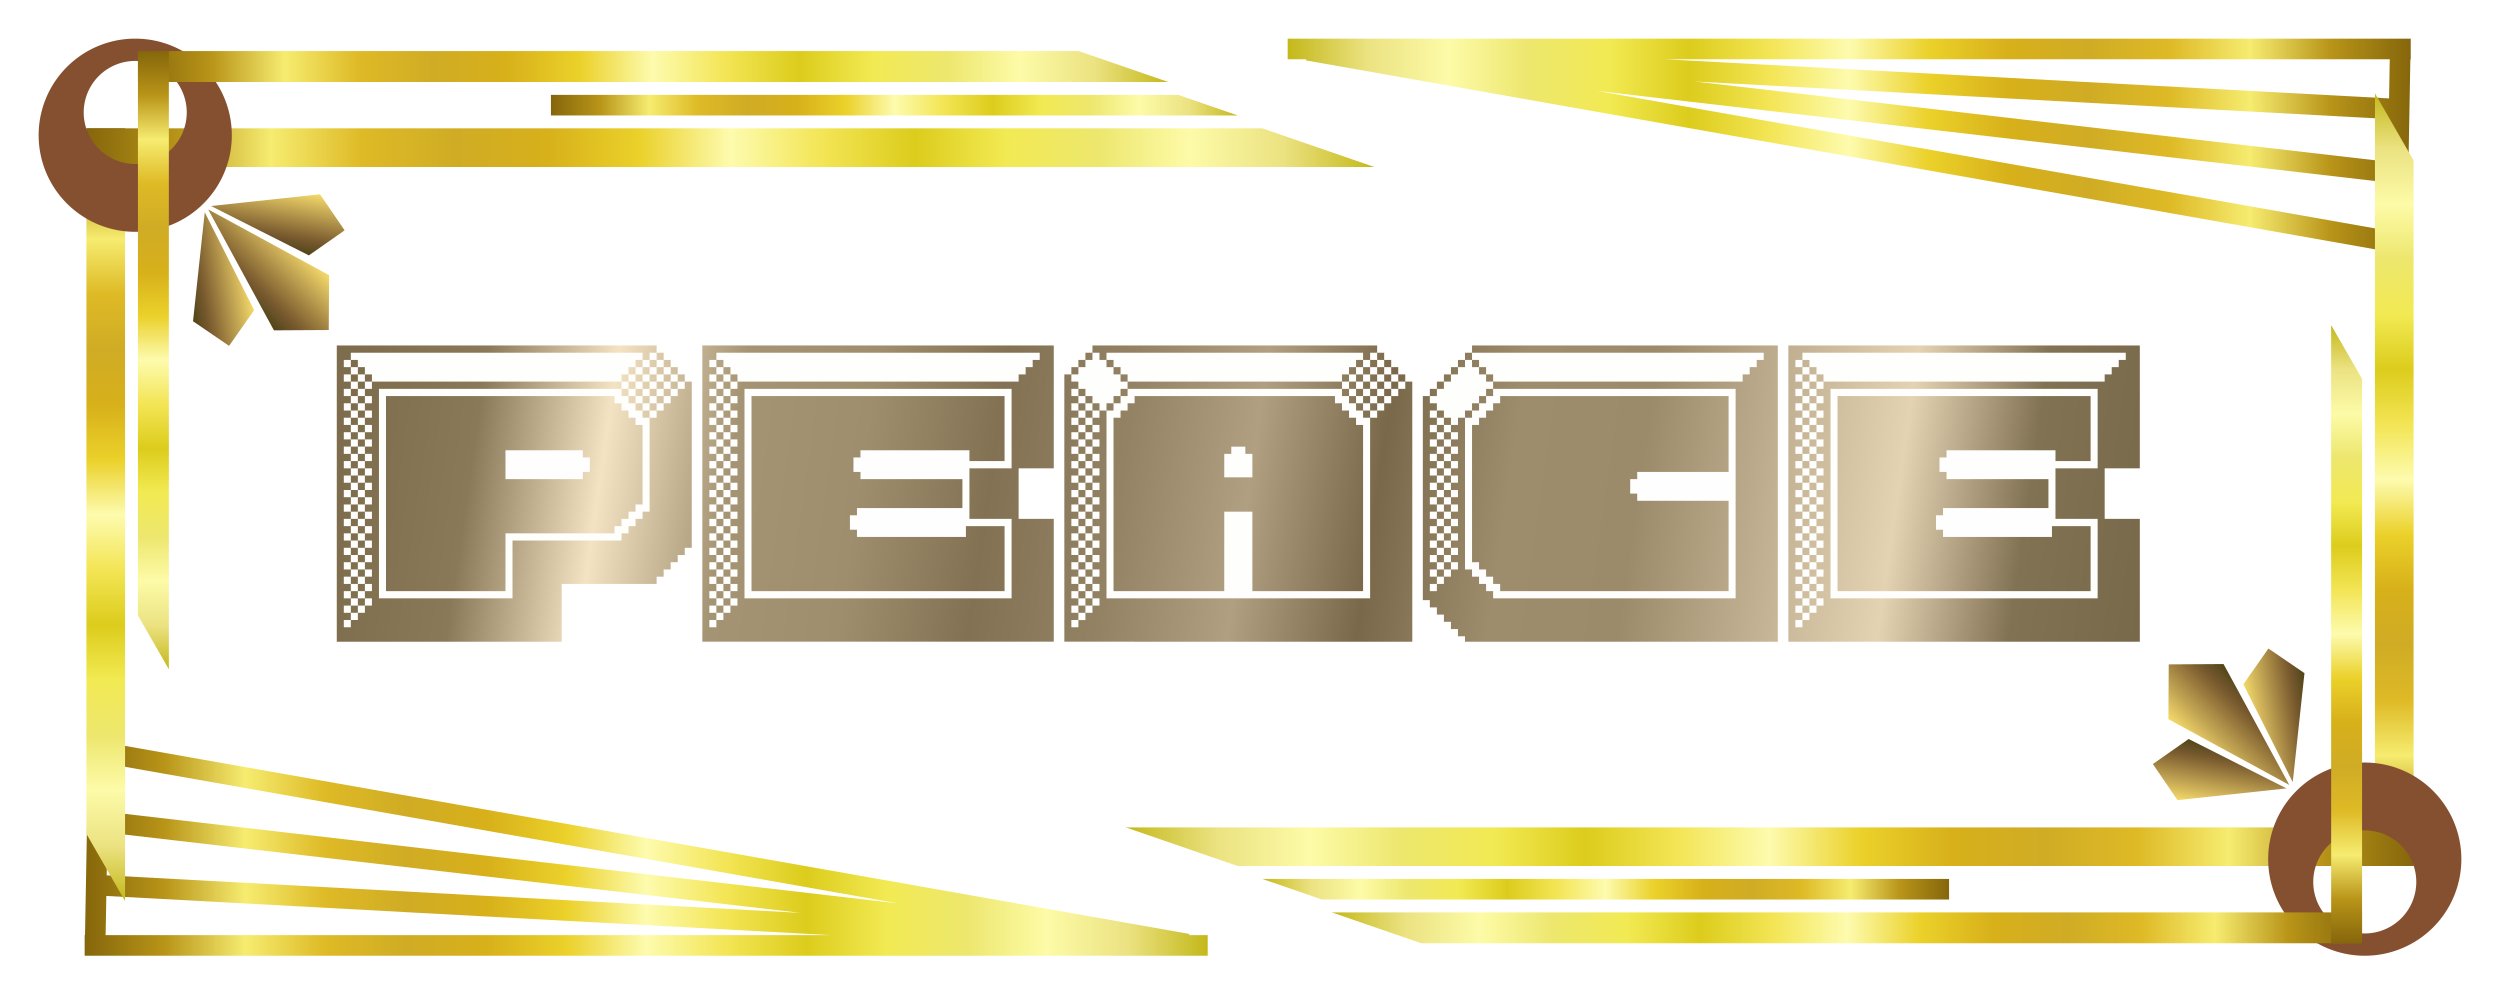<?xml version="1.0"?>
<svg xmlns="http://www.w3.org/2000/svg" xmlns:xlink="http://www.w3.org/1999/xlink" width="970.581" height="386.049" viewBox="0 0 970.581 386.049">
  <defs>
    <linearGradient xlink:href="#a" id="p" gradientUnits="userSpaceOnUse" gradientTransform="matrix(1 0 0 .75 -85.153 25.522)" x1="252.447" y1="131.918" x2="552.447" y2="131.918"/>
    <linearGradient gradientTransform="matrix(1 0 0 .75 -85.153 25.522)" gradientUnits="userSpaceOnUse" y2="131.918" x2="552.447" y1="131.918" x1="252.447" id="g" xlink:href="#a"/>
    <linearGradient gradientTransform="matrix(0 1.667 .75 0 32.58 -238.87)" gradientUnits="userSpaceOnUse" y2="189.62" x2="513.498" y1="189.62" x1="213.498" id="h" xlink:href="#a"/>
    <linearGradient id="d">
      <stop offset="0" stop-color="#7e6d4d"/>
      <stop offset=".071" stop-color="#897959"/>
      <stop offset=".143" stop-color="#f4e3c2"/>
      <stop offset=".214" stop-color="#a49474"/>
      <stop offset=".286" stop-color="#9f8e6e"/>
      <stop offset=".357" stop-color="#827253"/>
      <stop offset=".429" stop-color="#938364"/>
      <stop offset=".5" stop-color="#b09f80"/>
      <stop offset=".571" stop-color="#79694a"/>
      <stop offset=".643" stop-color="#9e8d6d"/>
      <stop offset=".714" stop-color="#9b8b6b"/>
      <stop offset=".786" stop-color="#c0af90"/>
      <stop offset=".857" stop-color="#e4d3b3"/>
      <stop offset=".929" stop-color="#827254"/>
      <stop offset="1" stop-color="#79694b"/>
    </linearGradient>
    <linearGradient y2="189.62" x2="513.498" y1="189.62" x1="213.498" gradientTransform="matrix(0 1.333 .6 0 112.143 51.975)" gradientUnits="userSpaceOnUse" id="j" xlink:href="#a"/>
    <linearGradient y2="189.62" x2="513.498" y1="189.62" x1="213.498" gradientTransform="matrix(0 .889 .4 0 165.067 307.196)" gradientUnits="userSpaceOnUse" id="k" xlink:href="#a"/>
    <linearGradient xlink:href="#b" id="l" x1="-192.149" y1="512.586" x2="-130.19" y2="512.586" gradientUnits="userSpaceOnUse" gradientTransform="translate(.068)"/>
    <linearGradient id="b">
      <stop offset="0" stop-color="#f5dc6a"/>
      <stop offset=".071" stop-color="#eacf65"/>
      <stop offset=".143" stop-color="#dec260"/>
      <stop offset=".214" stop-color="#d2b55a"/>
      <stop offset=".286" stop-color="#c6a954"/>
      <stop offset=".357" stop-color="#ba9d4f"/>
      <stop offset=".429" stop-color="#af9049"/>
      <stop offset=".5" stop-color="#a38442"/>
      <stop offset=".571" stop-color="#97783d"/>
      <stop offset=".643" stop-color="#8b6c37"/>
      <stop offset=".714" stop-color="#7f6031"/>
      <stop offset=".786" stop-color="#73562c"/>
      <stop offset=".857" stop-color="#675126"/>
      <stop offset=".929" stop-color="#5b491e"/>
      <stop offset="1" stop-color="#524417"/>
    </linearGradient>
    <linearGradient xlink:href="#b" id="m" gradientUnits="userSpaceOnUse" x1="-192.149" y1="512.586" x2="-130.19" y2="512.586" gradientTransform="rotate(-34.676 42.806 577.776) scale(.796)"/>
    <linearGradient xlink:href="#c" id="n" gradientUnits="userSpaceOnUse" gradientTransform="scale(-.796 .796) rotate(-34.676 256.073 77.533)" x1="-192.149" y1="512.586" x2="-130.19" y2="512.586"/>
    <linearGradient id="c">
      <stop offset="0" stop-color="#524417"/>
      <stop offset=".071" stop-color="#5b491e"/>
      <stop offset=".143" stop-color="#675126"/>
      <stop offset=".214" stop-color="#73562c"/>
      <stop offset=".286" stop-color="#7f6031"/>
      <stop offset=".357" stop-color="#8b6c37"/>
      <stop offset=".429" stop-color="#97783d"/>
      <stop offset=".5" stop-color="#a38442"/>
      <stop offset=".571" stop-color="#af9049"/>
      <stop offset=".643" stop-color="#ba9d4f"/>
      <stop offset=".714" stop-color="#c6a954"/>
      <stop offset=".786" stop-color="#d2b55a"/>
      <stop offset=".857" stop-color="#dec260"/>
      <stop offset=".929" stop-color="#eacf65"/>
      <stop offset="1" stop-color="#f5dc6a"/>
    </linearGradient>
    <linearGradient y2="131.918" x2="552.447" y1="131.918" x1="252.447" gradientTransform="matrix(.8 0 0 .6 17.958 263.488)" gradientUnits="userSpaceOnUse" id="o" xlink:href="#a"/>
    <linearGradient id="a">
      <stop offset="0" stop-color="#85660b"/>
      <stop offset=".071" stop-color="#b89418"/>
      <stop offset=".143" stop-color="#f6ec70"/>
      <stop offset=".214" stop-color="#deba26"/>
      <stop offset=".286" stop-color="#d0ac25"/>
      <stop offset=".357" stop-color="#d7b01a"/>
      <stop offset=".429" stop-color="#ebd12a"/>
      <stop offset=".5" stop-color="#fdfbae"/>
      <stop offset=".571" stop-color="#f3e555"/>
      <stop offset=".643" stop-color="#dccc1c"/>
      <stop offset=".714" stop-color="#f2ea53"/>
      <stop offset=".786" stop-color="#ede76e"/>
      <stop offset=".857" stop-color="#fdfba8"/>
      <stop offset=".929" stop-color="#ebe281"/>
      <stop offset="1" stop-color="#c4b81a"/>
    </linearGradient>
    <linearGradient xlink:href="#a" id="q" gradientUnits="userSpaceOnUse" gradientTransform="matrix(0 1.667 .75 0 32.58 -238.87)" x1="213.498" y1="189.62" x2="513.498" y2="189.62"/>
    <linearGradient xlink:href="#a" id="r" gradientUnits="userSpaceOnUse" gradientTransform="matrix(0 1.333 .6 0 112.143 51.975)" x1="213.498" y1="189.62" x2="513.498" y2="189.62"/>
    <linearGradient xlink:href="#a" id="s" gradientUnits="userSpaceOnUse" gradientTransform="matrix(0 .889 .4 0 165.067 307.196)" x1="213.498" y1="189.62" x2="513.498" y2="189.62"/>
    <linearGradient xlink:href="#b" id="t" gradientUnits="userSpaceOnUse" gradientTransform="translate(.068)" x1="-192.149" y1="512.586" x2="-130.19" y2="512.586"/>
    <linearGradient xlink:href="#b" id="u" gradientUnits="userSpaceOnUse" gradientTransform="rotate(-34.676 42.806 577.776) scale(.796)" x1="-192.149" y1="512.586" x2="-130.19" y2="512.586"/>
    <linearGradient xlink:href="#c" id="v" gradientUnits="userSpaceOnUse" gradientTransform="scale(-.796 .796) rotate(-34.676 256.073 77.533)" x1="-192.149" y1="512.586" x2="-130.19" y2="512.586"/>
    <linearGradient xlink:href="#a" id="w" gradientUnits="userSpaceOnUse" gradientTransform="matrix(.8 0 0 .6 17.958 263.488)" x1="252.447" y1="131.918" x2="552.447" y2="131.918"/>
    <linearGradient xlink:href="#a" id="f" x1="33.219" y1="635.597" x2="469.225" y2="635.597" gradientUnits="userSpaceOnUse" gradientTransform="translate(9.273 157.599)"/>
    <linearGradient xlink:href="#a" id="e" gradientUnits="userSpaceOnUse" gradientTransform="rotate(180 489.387 591.619)" x1="33.219" y1="635.597" x2="469.225" y2="635.597"/>
    <linearGradient gradientTransform="translate(-9.63 -477.394)" xlink:href="#d" id="x" x1="147.787" y1="619.64" x2="840.38" y2="719.64" gradientUnits="userSpaceOnUse"/>
    <filter id="i" x="0" width="1" y="0" height="1" color-interpolation-filters="sRGB">
      <feTurbulence result="result1" baseFrequency="0.004 0.187" seed="25"/>
      <feComposite in2="result1" operator="in" in="SourceGraphic"/>
      <feColorMatrix result="result5" values="1 0 0 0 0.1 0 1 0 0 0.1 0 0 1 0 0.1 0 0 0 0.5 0"/>
      <feColorMatrix values="2 0 0 0 0 0 2 0 0 0 0 0 2 0 0 0 0 0 1 0" result="result8"/>
      <feMerge result="result6">
        <feMergeNode in="result8"/>
      </feMerge>
      <feTurbulence result="result9" baseFrequency="0.002 0.182"/>
      <feComposite in2="result9" in="SourceGraphic" operator="in"/>
      <feColorMatrix values="0.4 0 0 0 0 0 0.4 0 0 0 0 0 0.4 0 0 0 0 0 0.5 0" result="result5"/>
      <feMerge result="result9">
        <feMergeNode in="result5"/>
        <feMergeNode in="result6"/>
      </feMerge>
      <feTurbulence result="result11" numOctaves="10" type="fractalNoise" baseFrequency="0.003 0.034"/>
      <feDisplacementMap in2="result11" scale="20.588" result="result10" in="result9"/>
      <feMerge result="result7">
        <feMergeNode in="SourceGraphic"/>
        <feMergeNode in="result10"/>
      </feMerge>
      <feComposite k2=".539" k3="1" operator="arithmetic" in="result10" in2="SourceGraphic"/>
    </filter>
  </defs>
  <path style="line-height:normal;text-indent:0;text-align:start;text-decoration-line:none;text-decoration-style:solid;text-decoration-color:#000;text-transform:none;block-progression:tb;white-space:normal;isolation:auto;mix-blend-mode:normal;solid-color:#000;solid-opacity:1" d="M943.55 602.888l.072-3.998 1.791-98.496h.143v-8H509.55v8h7.195l-.08.459 419.393 74.107-.434 23.783-.072 4 7.998.145zm-7.346-36.026l-306.455-54.15 306.795 35.524-.34 18.626zm.485-26.662l-269.12-31.162 269.422 14.57-.302 16.592zm.447-24.595l-281.258-15.211h281.535l-.277 15.21z" color="#000" font-weight="400" font-family="sans-serif" overflow="visible" fill="url(#e)" fill-rule="evenodd" enable-background="accumulate" transform="translate(-9.63 -477.394)"/>
  <path d="M44.498 737.948l-.073 3.998-1.79 98.497h-.143v8h436.006v-8h-7.196l.08-.46L51.99 765.877l.433-23.783.073-4-7.998-.145zm7.345 36.026l306.455 54.15-306.795-35.523.34-18.627zm-.484 26.662l269.12 31.162-269.423-14.57.303-16.592zm-.447 24.596l281.257 15.21H50.634l.278-15.21z" style="line-height:normal;text-indent:0;text-align:start;text-decoration-line:none;text-decoration-style:solid;text-decoration-color:#000;text-transform:none;block-progression:tb;white-space:normal;isolation:auto;mix-blend-mode:normal;solid-color:#000;solid-opacity:1" color="#000" font-weight="400" font-family="sans-serif" overflow="visible" fill="url(#f)" fill-rule="evenodd" enable-background="accumulate" transform="translate(-9.63 -477.394)"/>
  <g fill-rule="evenodd">
    <path d="M167.294 116.96v15h300l-26.087-15H167.293z" fill="url(#g)" transform="matrix(0 1 1 0 -83.407 -117.464)"/>
    <path d="M167.294 116.96h15v500l-15-43.48V116.96z" fill="url(#h)" transform="matrix(0 1 1 0 -83.407 -117.464)"/>
  </g>
  <path d="M252.585 298.086a37.5 37.5 0 00-37.5 37.5 37.5 37.5 0 0037.5 37.5 37.5 37.5 0 0037.5-37.5 37.5 37.5 0 00-37.5-37.5zm-8.844 17.5a20 20 0 0120 20 20 20 0 01-20 20 20 20 0 01-20-20 20 20 0 0120-20z" fill="#855030" fill-rule="evenodd" filter="url(#i)" transform="matrix(0 1 1 0 -283.086 -200.085)"/>
  <path d="M219.915 336.639h12v400l-12-34.784V336.639z" fill="url(#j)" fill-rule="evenodd" transform="matrix(0 1 1 0 -283.086 -200.085)"/>
  <path d="M236.915 496.972h8V763.64l-8-23.19V496.973z" fill="url(#k)" fill-rule="evenodd" transform="matrix(0 1 1 0 -283.086 -200.085)"/>
  <g stroke-width="1.882">
    <path d="M-130.686 475.618L-161.1 578.533l-30.416-102.915 30.416-30.04z" fill="url(#l)" transform="scale(-.498 -.498) rotate(-45 -1057.106 209.063)"/>
    <path d="M-191.265 497.673l26.706 81.174-66.542-53.616 6.309-33.451z" fill="url(#m)" transform="scale(-.498 -.498) rotate(-45 -1057.106 209.063)"/>
    <path d="M-130.937 497.673l-26.707 81.174 66.542-53.616-6.309-33.451z" fill="url(#n)" transform="scale(-.498 -.498) rotate(-45 -1057.106 209.063)"/>
  </g>
  <path d="M219.915 336.639v12h240l-20.87-12h-219.13z" fill="url(#o)" fill-rule="evenodd" transform="matrix(0 1 1 0 -283.086 -200.085)"/>
  <g>
    <g fill-rule="evenodd">
      <path d="M167.294 116.96v15h300l-26.087-15H167.293z" fill="url(#p)" transform="matrix(0 -1 -1 0 1053.988 503.513)"/>
      <path d="M167.294 116.96h15v500l-15-43.48V116.96z" fill="url(#q)" transform="matrix(0 -1 -1 0 1053.988 503.513)"/>
    </g>
    <path d="M252.585 298.086a37.5 37.5 0 00-37.5 37.5 37.5 37.5 0 0037.5 37.5 37.5 37.5 0 0037.5-37.5 37.5 37.5 0 00-37.5-37.5zm-8.844 17.5a20 20 0 0120 20 20 20 0 01-20 20 20 20 0 01-20-20 20 20 0 0120-20z" fill="#855030" fill-rule="evenodd" filter="url(#i)" transform="matrix(0 -1 -1 0 1253.666 586.134)"/>
    <path d="M219.915 336.639h12v400l-12-34.784V336.639z" fill="url(#r)" fill-rule="evenodd" transform="matrix(0 -1 -1 0 1253.666 586.134)"/>
    <path d="M236.915 496.972h8V763.64l-8-23.19V496.973z" fill="url(#s)" fill-rule="evenodd" transform="matrix(0 -1 -1 0 1253.666 586.134)"/>
    <g stroke-width="1.882">
      <path d="M-130.686 475.618L-161.1 578.533l-30.416-102.915 30.416-30.04z" fill="url(#t)" transform="scale(.498 .498) rotate(-45 852.154 -1753.567)"/>
      <path d="M-191.265 497.673l26.706 81.174-66.542-53.616 6.309-33.451z" fill="url(#u)" transform="scale(.498 .498) rotate(-45 852.154 -1753.567)"/>
      <path d="M-130.937 497.673l-26.707 81.174 66.542-53.616-6.309-33.451z" fill="url(#v)" transform="scale(.498 .498) rotate(-45 852.154 -1753.567)"/>
    </g>
    <path d="M219.915 336.639v12h240l-20.87-12h-219.13z" fill="url(#w)" fill-rule="evenodd" transform="matrix(0 -1 -1 0 1253.666 586.134)"/>
  </g>
  <g>
    <path d="M332.7 207.056v-1.402h-2.73v-5.61h2.729V197.239H375v11.22h-42.3v-1.403zm421.637 0v-1.402h-2.729v-5.61h2.729V197.239h42.3v11.22h-42.3v-1.403zm-118.714-14.024v-1.403h-2.729v-5.609h2.729V183.215h35.478v11.22h-35.478v-1.403zM196.247 180.41v-5.61h30.02V177.605h2.729v5.61h-2.73V186.02h-30.019v-5.61zm137.817 4.207v-1.402h-2.729v-5.61h2.729V174.8h42.3v11.22h-42.3v-1.403zm421.637 0v-1.402h-2.729v-5.61h2.729V174.8h42.3v11.22h-42.3v-1.403zm-277.68-9.817v-1.402h5.458v2.804h-5.458V174.8z" fill="#fefefe"/>
    <path d="M133.479 242.117v-1.402h2.729V237.91h-2.729V235.105h2.729V232.3h-2.729V229.495h2.729V226.69h-2.729V223.885h2.729V221.08h-2.729v-2.804h2.729V215.47h-2.729V212.666h2.729V209.86h-2.729V207.056h2.729V204.251h-2.729V201.446h2.729V198.641h-2.729v-2.804h2.729V193.032h-2.729V190.227h2.729V187.422h-2.729V184.617h2.729V181.812h-2.729V179.007h2.729V176.202h-2.729v-2.804h2.729V170.593h-2.729V167.788h2.729V164.983h-2.729V162.178h2.729V159.373h-2.729V156.568h2.729V153.763h-2.729v-2.804h2.729V148.154h-2.729V145.349h2.729V142.544h-2.729V139.739h2.729V136.934h113.255V139.74h2.729V136.934h2.729V139.74h2.729V142.544h2.73V145.349h2.729V148.154h2.729V150.959h-2.729v2.804h-2.729V156.568h-2.73V159.373h-2.729V162.178h-2.729v36.463h-2.729V201.446h-2.729V204.251h-2.729V207.056h-2.729V209.861h-42.3V232.3h-51.852V150.959h94.152V148.154h-96.88V150.959h-2.73v2.804h2.729V156.568h-2.729V159.373h2.729V162.178h-2.729V164.983h2.729V167.788h-2.729V170.593h2.729V173.398h-2.729v2.804h2.729V179.007h-2.729V181.812h2.729V184.617h-2.729V187.422h2.729V190.227h-2.729V193.032h2.729V195.837h-2.729v2.804h2.729V201.446h-2.729V204.251h2.729V207.056h-2.729V209.861h2.729V212.666h-2.729V215.47h2.729V218.276h-2.729v2.804h2.729V223.885h-2.729V226.69h2.729V229.495h-2.729V232.3h2.729V235.105h-2.729V237.91h-2.729V240.715h-2.729V243.52h-2.729v-1.403zm5.458-5.61v-1.402h2.729V232.3h-2.729V229.495h2.729V226.69h-2.729V223.885h2.729V221.08h-2.729v-2.804h2.729V215.47h-2.729V212.666h2.729V209.86h-2.729V207.056h2.729V204.251h-2.729V201.446h2.729V198.641h-2.729v-2.804h2.729V193.032h-2.729V190.227h2.729V187.422h-2.729V184.617h2.729V181.812h-2.729V179.007h2.729V176.202h-2.729v-2.804h2.729V170.593h-2.729V167.788h2.729V164.983h-2.729V162.178h2.729V159.373h-2.729V156.568h2.729V153.763h-2.729v-2.804h2.729V148.154h2.729V145.349h-2.729V142.544h-2.729V139.739h-2.729V142.544h2.729V145.349h-2.729V148.154h2.729V150.959h-2.729v2.804h2.729V156.568h-2.729V159.373h2.729V162.178h-2.729V164.983h2.729V167.788h-2.729V170.593h2.729V173.398h-2.729v2.804h2.729V179.007h-2.729V181.812h2.729V184.617h-2.729V187.422h2.729V190.227h-2.729V193.032h2.729V195.837h-2.729v2.804h2.729V201.446h-2.729V204.251h2.729V207.056h-2.729V209.861h2.729V212.666h-2.729V215.47h2.729V218.276h-2.729v2.804h2.729V223.885h-2.729V226.69h2.729V229.495h-2.729V232.3h2.729V235.105h-2.729V237.91h2.729v-1.403zm0-89.756v-1.402h2.729V148.154h-2.729v-1.403zm57.31 71.525v-11.22h42.3V204.251h2.729V201.446h2.729V198.641h2.729v-2.804h2.729v-30.854h-2.729V162.178h-2.729V159.373h-2.729V156.568h-2.729V153.763h-88.694v75.732h46.394v-11.22zm55.945-57.5v-1.403h2.729V156.568h2.729V153.763h2.73v-2.804h2.729V148.154h-2.729V145.349h-2.73V142.544h-2.729V139.739h-2.729V142.544h-2.729V139.739h-2.729V142.544h-2.729V145.349h-2.729V148.154h2.729V150.959h-2.729v2.804h2.729V156.568h2.729V159.373h2.729V162.178h2.729v-1.402zm-2.729-2.805v-1.403h-2.729V153.763h-2.729v-2.804h2.729V148.154h-2.729V145.349h2.729V142.544h2.729V145.349h2.729V142.544h2.729V145.349h2.729V148.154h2.73V150.959h-2.73v2.804h-2.729V156.568h-2.729V159.373h-2.729v-1.402zm2.73-2.805v-1.403h2.728v-2.804h2.729V148.154h-2.729V145.349h-2.729V148.154h-2.729V145.349h-2.729V148.154h2.729V150.959h-2.729v2.804h2.729V156.568h2.729v-1.402zm-2.73-2.805v-1.402h2.729V148.154h2.729V150.959h-2.729v2.804h-2.729v-1.402zm25.926 89.756v-1.402h2.729V237.91h-2.729V235.105h2.729V232.3h-2.729V229.495h2.729V226.69h-2.729V223.885h2.729V221.08h-2.729v-2.804h2.729V215.47h-2.729V212.666h2.729V209.86h-2.729V207.056h2.729V204.251h-2.729V201.446h2.729V198.641h-2.729v-2.804h2.729V193.032h-2.729V190.227h2.729V187.422h-2.729V184.617h2.729V181.812h-2.729V179.007h2.729V176.202h-2.729v-2.804h2.729V170.593h-2.729V167.788h2.729V164.983h-2.729V162.178h2.729V159.373h-2.729V156.568h2.729V153.763h-2.729v-2.804h2.729V148.154h-2.729V145.349h2.729V142.544h-2.729V139.739h2.729V136.934h125.536V139.74h-2.729V142.544h-2.729V145.349h-2.729V148.154H286.305V150.959h-2.729v2.804h2.729V156.568h-2.729V159.373h2.729V162.178h-2.729V164.983h2.729V167.788h-2.729V170.593h2.729V173.398h-2.729v2.804h2.729V179.007h-2.729V181.812h2.729V184.617h-2.729V187.422h2.729V190.227h-2.729V193.032h2.729V195.837h-2.729v2.804h2.729V201.446h-2.729V204.251h2.729V207.056h-2.729V209.861h2.729V212.666h-2.729V215.47h2.729V218.276h-2.729v2.804h2.729V223.885h-2.729V226.69h2.729V229.495h-2.729V232.3h2.729V235.105h-2.729V237.91h-2.729V240.715h-2.729V243.52h-2.729v-1.403zm5.458-5.61v-1.402h2.729V232.3h-2.729V229.495h2.729V226.69h-2.729V223.885h2.729V221.08h-2.729v-2.804h2.729V215.47h-2.729V212.666h2.729V209.86h-2.729V207.056h2.729V204.251h-2.729V201.446h2.729V198.641h-2.729v-2.804h2.729V193.032h-2.729V190.227h2.729V187.422h-2.729V184.617h2.729V181.812h-2.729V179.007h2.729V176.202h-2.729v-2.804h2.729V170.593h-2.729V167.788h2.729V164.983h-2.729V162.178h2.729V159.373h-2.729V156.568h2.729V153.763h-2.729v-2.804h2.729V148.154h2.729V145.349h-2.729V142.544h-2.729V139.739h-2.729V142.544h2.729V145.349h-2.729V148.154h2.729V150.959h-2.729v2.804h2.729V156.568h-2.729V159.373h2.729V162.178h-2.729V164.983h2.729V167.788h-2.729V170.593h2.729V173.398h-2.729v2.804h2.729V179.007h-2.729V181.812h2.729V184.617h-2.729V187.422h2.729V190.227h-2.729V193.032h2.729V195.837h-2.729v2.804h2.729V201.446h-2.729V204.251h2.729V207.056h-2.729V209.861h2.729V212.666h-2.729V215.47h2.729V218.276h-2.729v2.804h2.729V223.885h-2.729V226.69h2.729V229.495h-2.729V232.3h2.729V235.105h-2.729V237.91h2.729v-1.403zm0-89.756v-1.402h2.729V148.154h-2.729v-1.403zm135.088 95.366v-1.402h2.729V237.91h-2.729V235.105h2.729V232.3h-2.729V229.495h2.729V226.69h-2.729V223.885h2.729V221.08h-2.729v-2.804h2.729V215.47h-2.729V212.666h2.729V209.86h-2.729V207.056h2.729V204.251h-2.729V201.446h2.729V198.641h-2.729v-2.804h2.729V193.032h-2.729V190.227h2.729V187.422h-2.729V184.617h2.729V181.812h-2.729V179.007h2.729V176.202h-2.729v-2.804h2.729V170.593h-2.729V167.788h2.729V164.983h-2.729V162.178h2.729V159.373h-2.729V156.568h2.729V153.763h-2.729v-2.804h2.729V148.154h-2.729V145.349h2.729V142.544h2.729V139.739h2.729V136.934h2.729V139.74h2.729V136.934h99.61V139.74h2.73V136.934h2.729V139.74h2.729V142.544h2.729V145.349h2.729V148.154h2.729V150.959h-2.729v2.804h-2.729V156.568h-2.729V159.373h-2.729V162.178h-2.729V232.3H429.58V159.373h-2.729V162.178h-2.729V164.983h2.729V167.788h-2.729V170.593h2.729V173.398h-2.729v2.804h2.729V179.007h-2.729V181.812h2.729V184.617h-2.729V187.422h2.729V190.227h-2.729V193.032h2.729V195.837h-2.729v2.804h2.729V201.446h-2.729V204.251h2.729V207.056h-2.729V209.861h2.729V212.666h-2.729V215.47h2.729V218.276h-2.729v2.804h2.729V223.885h-2.729V226.69h2.729V229.495h-2.729V232.3h2.729V235.105h-2.729V237.91h-2.729V240.715h-2.729V243.52h-2.729v-1.403zm5.458-5.61v-1.402h2.729V232.3h-2.729V229.495h2.729V226.69h-2.729V223.885h2.729V221.08h-2.729v-2.804h2.729V215.47h-2.729V212.666h2.729V209.86h-2.729V207.056h2.729V204.251h-2.729V201.446h2.729V198.641h-2.729v-2.804h2.729V193.032h-2.729V190.227h2.729V187.422h-2.729V184.617h2.729V181.812h-2.729V179.007h2.729V176.202h-2.729v-2.804h2.729V170.593h-2.729V167.788h2.729V164.983h-2.729V162.178h2.729V159.373h2.729V156.568h-2.729V153.763h-2.729v-2.804h-2.729v2.804h2.729V156.568h-2.729V159.373h2.729V162.178h-2.729V164.983h2.729V167.788h-2.729V170.593h2.729V173.398h-2.729v2.804h2.729V179.007h-2.729V181.812h2.729V184.617h-2.729V187.422h2.729V190.227h-2.729V193.032h2.729V195.837h-2.729v2.804h2.729V201.446h-2.729V204.251h2.729V207.056h-2.729V209.861h2.729V212.666h-2.729V215.47h2.729V218.276h-2.729v2.804h2.729V223.885h-2.729V226.69h2.729V229.495h-2.729V232.3h2.729V235.105h-2.729V237.91h2.729v-1.403zm0-78.536v-1.403h2.729V159.373h-2.729v-1.402zm53.899 56.097v-15.427h10.916v30.854h42.982v-64.512h-2.729V162.178h-2.729V159.373h-2.729V156.568h-2.729V153.763h-77.777V156.568h-2.73V159.373h-2.729V162.178h-2.729V229.495h42.982v-15.427zm0-33.308v-4.558h10.916v9.116h-10.916v-4.558zm56.628-19.984v-1.403h2.729V156.568h2.729V153.763h2.729v-2.804h2.729V148.154h-2.729V145.349h-2.729V142.544h-2.729V139.739h-2.729V142.544h-2.73V139.739h-2.729V142.544h-2.729V145.349h-2.729V148.154h-83.236V145.349h-2.729V142.544h-2.729V139.739h-2.729V142.544h2.729V145.349h2.729V148.154h2.729V150.959h-2.729v2.804h-2.729V156.568h-2.729V159.373h2.729V156.568h2.729V153.763h2.729v-2.804h83.236v2.804h2.729V156.568h2.729V159.373h2.729V162.178h2.73v-1.402zm-2.73-2.805v-1.403h-2.729V153.763h-2.729v-2.804h-2.729V148.154h2.729V145.349h2.729V142.544h2.729V145.349h2.73V142.544h2.729V145.349h2.729V148.154h2.729V150.959h-2.729v2.804h-2.729V156.568h-2.73V159.373h-2.729v-1.402zm2.73-2.805v-1.403h2.729v-2.804h2.729V148.154h-2.729V145.349h-2.729V148.154h-2.73V145.349h-2.729V148.154h-2.729V150.959h2.729v2.804h2.729V156.568h2.73v-1.402zm-2.73-2.805v-1.402h-2.729V148.154h2.729V150.959h2.73V148.154h2.729V150.959h-2.73v2.804h-2.729v-1.402zm167.837 89.756v-1.402h2.729V237.91h-2.729V235.105h2.729V232.3h-2.729V229.495h2.729V226.69h-2.729V223.885h2.729V221.08h-2.729v-2.804h2.729V215.47h-2.729V212.666h2.729V209.86h-2.729V207.056h2.729V204.251h-2.729V201.446h2.729V198.641h-2.729v-2.804h2.729V193.032h-2.729V190.227h2.729V187.422h-2.729V184.617h2.729V181.812h-2.729V179.007h2.729V176.202h-2.729v-2.804h2.729V170.593h-2.729V167.788h2.729V164.983h-2.729V162.178h2.729V159.373h-2.729V156.568h2.729V153.763h-2.729v-2.804h2.729V148.154h-2.729V145.349h2.729V142.544h-2.729V139.739h2.729V136.934h125.536V139.74h-2.729V142.544h-2.729V145.349h-2.729V148.154H707.943V150.959h-2.729v2.804h2.729V156.568h-2.729V159.373h2.729V162.178h-2.729V164.983h2.729V167.788h-2.729V170.593h2.729V173.398h-2.729v2.804h2.729V179.007h-2.729V181.812h2.729V184.617h-2.729V187.422h2.729V190.227h-2.729V193.032h2.729V195.837h-2.729v2.804h2.729V201.446h-2.729V204.251h2.729V207.056h-2.729V209.861h2.729V212.666h-2.729V215.47h2.729V218.276h-2.729v2.804h2.729V223.885h-2.729V226.69h2.729V229.495h-2.729V232.3h2.729V235.105h-2.729V237.91h-2.729V240.715h-2.729V243.52h-2.729v-1.403zm5.458-5.61v-1.402h2.729V232.3h-2.729V229.495h2.729V226.69h-2.729V223.885h2.729V221.08h-2.729v-2.804h2.729V215.47h-2.729V212.666h2.729V209.86h-2.729V207.056h2.729V204.251h-2.729V201.446h2.729V198.641h-2.729v-2.804h2.729V193.032h-2.729V190.227h2.729V187.422h-2.729V184.617h2.729V181.812h-2.729V179.007h2.729V176.202h-2.729v-2.804h2.729V170.593h-2.729V167.788h2.729V164.983h-2.729V162.178h2.729V159.373h-2.729V156.568h2.729V153.763h-2.729v-2.804h2.729V148.154h2.729V145.349h-2.729V142.544h-2.729V139.739h-2.729V142.544h2.729V145.349h-2.729V148.154h2.729V150.959h-2.729v2.804h2.729V156.568h-2.729V159.373h2.729V162.178h-2.729V164.983h2.729V167.788h-2.729V170.593h2.729V173.398h-2.729v2.804h2.729V179.007h-2.729V181.812h2.729V184.617h-2.729V187.422h2.729V190.227h-2.729V193.032h2.729V195.837h-2.729v2.804h2.729V201.446h-2.729V204.251h2.729V207.056h-2.729V209.861h2.729V212.666h-2.729V215.47h2.729V218.276h-2.729v2.804h2.729V223.885h-2.729V226.69h2.729V229.495h-2.729V232.3h2.729V235.105h-2.729V237.91h2.729v-1.403zm0-89.756v-1.402h2.729V148.154h-2.729v-1.403zm-413.45 44.878v-40.67h103.703v30.853h-16.374V179.007h13.645v-25.244h-98.245v75.732h98.245v-25.244H375v-7.012h-1.364v-11.22h2.729v15.427h16.374V232.3H289.035v-40.67zm290.643 39.269v-1.403h-2.729V226.69h-2.729V223.885h-2.729V221.08h-2.729v-58.902h-2.729V164.983h-2.729V167.788h2.729V170.593h-2.729V173.398h2.729v2.804h-2.729V179.007h2.729V181.812h-2.729V184.617h2.729V187.422h-2.729V190.227h2.729V193.032h-2.729V195.837h2.729v2.804h-2.729V201.446h2.729V204.251h-2.729V207.056h2.729V209.861h-2.729V212.666h2.729V215.47h-2.729V218.276h2.729v2.804h-2.729V223.885h-2.73V226.69h-2.729V229.495h-2.729V226.69h2.729V223.885h-2.729V221.08h2.729v-2.804h-2.729V215.47h2.729V212.666h-2.729V209.86h2.729V207.056h-2.729V204.251h2.729V201.446h-2.729V198.641h2.729v-2.804h-2.729V193.032h2.729V190.227h-2.729V187.422h2.729V184.617h-2.729V181.812h2.729V179.007h-2.729V176.202h2.729v-2.804h-2.729V170.593h2.729V167.788h-2.729V164.983h2.729V162.178h-2.729V159.373h2.729V156.568h-2.729V153.763h2.729v-2.804h2.729V148.154h2.73V145.349h2.729V142.544h2.729V139.739h2.729V136.934h113.255V139.74h-2.729V142.544h-2.729V145.349h-2.729V148.154h-96.881V150.959h94.152V232.3h-94.152v-1.402zm91.423-39.269v-37.866h-88.694V156.568h-2.729V159.373h-2.729V162.178h-2.729V164.983h-2.729v53.293h2.729v2.804h2.729V223.885h2.729V226.69h2.729V229.495H671.1V191.63zm-110.527 30.854v-1.403h2.73v-2.804h-2.73V215.47h2.73V212.666h-2.73V209.86h2.73V207.056h-2.73V204.251h2.73V201.446h-2.73V198.641h2.73v-2.804h-2.73V193.032h2.73V190.227h-2.73V187.422h2.73V184.617h-2.73V181.812h2.73V179.007h-2.73V176.202h2.73v-2.804h-2.73V170.593h2.73V167.788h-2.73V164.983h2.73V162.178h-2.73V159.373h-2.729V162.178h2.729V164.983h-2.729V167.788h2.729V170.593h-2.729V173.398h2.729v2.804h-2.729V179.007h2.729V181.812h-2.729V184.617h2.729V187.422h-2.729V190.227h2.729V193.032h-2.729V195.837h2.729v2.804h-2.729V201.446h2.729V204.251h-2.729V207.056h2.729V209.861h-2.729V212.666h2.729V215.47h-2.729V218.276h2.729v2.804h-2.729V223.885h2.729v-1.402zm10.917-61.707v-1.403h2.729V156.568h2.729V153.763h2.729v-2.804h-2.729v2.804h-2.729V156.568h-2.729V159.373h-2.729V162.178h2.729v-1.402zm8.187-14.025v-1.402h-2.729V142.544h-2.729V139.739h-2.729V142.544h2.729V145.349h2.729V148.154h2.729v-1.403zm130.994 44.878v-40.67h103.704v30.853H798V179.007h13.646v-25.244H713.4v75.732h98.246v-25.244h-15.01v-7.012H795.272v-11.22h2.729v15.427h16.375V232.3H710.672v-40.67z" fill="#fefefd"/>
    <path d="M130.75 191.63v-57.5H254.92v2.804h2.729V139.74h2.73V142.544h2.729V145.349h2.729V148.154h2.729v64.512h-2.729V215.47h-2.729V218.276h-2.729v2.804h-2.73V223.885h-2.729V226.69H218.08v22.44H130.75v-57.5zm5.458 50.487v-1.402h2.729V237.91h2.729V235.105h2.729V232.3h-2.729V229.495h2.729V226.69h-2.729V223.885h2.729V221.08h-2.729v-2.804h2.729V215.47h-2.729V212.666h2.729V209.86h-2.729V207.056h2.729V204.251h-2.729V201.446h2.729V198.641h-2.729v-2.804h2.729V193.032h-2.729V190.227h2.729V187.422h-2.729V184.617h2.729V181.812h-2.729V179.007h2.729V176.202h-2.729v-2.804h2.729V170.593h-2.729V167.788h2.729V164.983h-2.729V162.178h2.729V159.373h-2.729V156.568h2.729V153.763h-2.729v-2.804h2.729V148.154h96.881V150.959h-94.152V232.3h51.852v-22.439h42.3V207.056h2.729V204.251h2.729V201.446h2.729V198.641h2.729v-36.463h2.729V159.373h2.729V156.568h2.73V153.763h2.729v-2.804h2.729V148.154h-2.729V145.349h-2.729V142.544h-2.73V139.739h-2.729V136.934h-2.729V139.74h-2.729V136.934H136.208V139.74h-2.729V142.544h2.729V145.349h-2.729V148.154h2.729V150.959h-2.729v2.804h2.729V156.568h-2.729V159.373h2.729V162.178h-2.729V164.983h2.729V167.788h-2.729V170.593h2.729V173.398h-2.729v2.804h2.729V179.007h-2.729V181.812h2.729V184.617h-2.729V187.422h2.729V190.227h-2.729V193.032h2.729V195.837h-2.729v2.804h2.729V201.446h-2.729V204.251h2.729V207.056h-2.729V209.861h2.729V212.666h-2.729V215.47h2.729V218.276h-2.729v2.804h2.729V223.885h-2.729V226.69h2.729V229.495h-2.729V232.3h2.729V235.105h-2.729V237.91h2.729V240.715h-2.729V243.52h2.729v-1.403zm0-5.61v-1.402h2.729V232.3h-2.729V229.495h2.729V226.69h-2.729V223.885h2.729V221.08h-2.729v-2.804h2.729V215.47h-2.729V212.666h2.729V209.86h-2.729V207.056h2.729V204.251h-2.729V201.446h2.729V198.641h-2.729v-2.804h2.729V193.032h-2.729V190.227h2.729V187.422h-2.729V184.617h2.729V181.812h-2.729V179.007h2.729V176.202h-2.729v-2.804h2.729V170.593h-2.729V167.788h2.729V164.983h-2.729V162.178h2.729V159.373h-2.729V156.568h2.729V153.763h-2.729v-2.804h2.729V148.154h-2.729V145.349h2.729V142.544h-2.729V139.739h2.729V142.544h2.729V145.349h2.729V148.154h-2.729V150.959h-2.729v2.804h2.729V156.568h-2.729V159.373h2.729V162.178h-2.729V164.983h2.729V167.788h-2.729V170.593h2.729V173.398h-2.729v2.804h2.729V179.007h-2.729V181.812h2.729V184.617h-2.729V187.422h2.729V190.227h-2.729V193.032h2.729V195.837h-2.729v2.804h2.729V201.446h-2.729V204.251h2.729V207.056h-2.729V209.861h2.729V212.666h-2.729V215.47h2.729V218.276h-2.729v2.804h2.729V223.885h-2.729V226.69h2.729V229.495h-2.729V232.3h2.729V235.105h-2.729V237.91h-2.729v-1.403zm5.458-89.756v-1.402h-2.729V148.154h2.729v-1.403zm8.187 44.878v-37.866h88.694V156.568h2.729V159.373h2.729V162.178h2.729V164.983h2.729v30.854h-2.729v2.804h-2.729V201.446h-2.729V204.251h-2.729V207.056h-42.3v22.44h-46.394v-37.867zm76.413-7.012v-1.402h2.73v-5.61h-2.73V174.8h-30.019v11.22h30.02v-1.403zm23.197-23.841v-1.403h-2.729V156.568h-2.729V153.763h-2.729v-2.804h2.729V148.154h-2.729V145.349h2.729V142.544h2.729V139.739h2.729V142.544h2.729V139.739h2.729V142.544h2.729V145.349h2.73V148.154h2.729V150.959h-2.729v2.804h-2.73V156.568h-2.729V159.373h-2.729V162.178h-2.729v-1.402zm2.73-2.805v-1.403h2.728V153.763h2.729v-2.804h2.73V148.154h-2.73V145.349h-2.729V142.544h-2.729V145.349h-2.729V142.544h-2.729V145.349h-2.729V148.154h2.729V150.959h-2.729v2.804h2.729V156.568h2.729V159.373h2.729v-1.402zm-2.73-2.805v-1.403h-2.729v-2.804h2.729V148.154h-2.729V145.349h2.729V148.154h2.729V145.349h2.729V148.154h2.729V150.959h-2.729v2.804h-2.729V156.568h-2.729v-1.402zm2.73-2.805v-1.402h2.728V148.154h-2.729V150.959h-2.729v2.804h2.729v-1.402zm20.467 39.268v-57.5h136.452v47.683h-13.645v19.634h13.645v47.683H272.66v-57.5zm5.458 50.488v-1.402h2.729V237.91h2.729V235.105h2.729V232.3h-2.729V229.495h2.729V226.69h-2.729V223.885h2.729V221.08h-2.729v-2.804h2.729V215.47h-2.729V212.666h2.729V209.86h-2.729V207.056h2.729V204.251h-2.729V201.446h2.729V198.641h-2.729v-2.804h2.729V193.032h-2.729V190.227h2.729V187.422h-2.729V184.617h2.729V181.812h-2.729V179.007h2.729V176.202h-2.729v-2.804h2.729V170.593h-2.729V167.788h2.729V164.983h-2.729V162.178h2.729V159.373h-2.729V156.568h2.729V153.763h-2.729v-2.804h2.729V148.154h109.162V145.349h2.729V142.544h2.729V139.739h2.729V136.934H278.118V139.74h-2.729V142.544h2.729V145.349h-2.729V148.154h2.729V150.959h-2.729v2.804h2.729V156.568h-2.729V159.373h2.729V162.178h-2.729V164.983h2.729V167.788h-2.729V170.593h2.729V173.398h-2.729v2.804h2.729V179.007h-2.729V181.812h2.729V184.617h-2.729V187.422h2.729V190.227h-2.729V193.032h2.729V195.837h-2.729v2.804h2.729V201.446h-2.729V204.251h2.729V207.056h-2.729V209.861h2.729V212.666h-2.729V215.47h2.729V218.276h-2.729v2.804h2.729V223.885h-2.729V226.69h2.729V229.495h-2.729V232.3h2.729V235.105h-2.729V237.91h2.729V240.715h-2.729V243.52h2.729v-1.403zm0-5.61v-1.402h2.729V232.3h-2.729V229.495h2.729V226.69h-2.729V223.885h2.729V221.08h-2.729v-2.804h2.729V215.47h-2.729V212.666h2.729V209.86h-2.729V207.056h2.729V204.251h-2.729V201.446h2.729V198.641h-2.729v-2.804h2.729V193.032h-2.729V190.227h2.729V187.422h-2.729V184.617h2.729V181.812h-2.729V179.007h2.729V176.202h-2.729v-2.804h2.729V170.593h-2.729V167.788h2.729V164.983h-2.729V162.178h2.729V159.373h-2.729V156.568h2.729V153.763h-2.729v-2.804h2.729V148.154h-2.729V145.349h2.729V142.544h-2.729V139.739h2.729V142.544h2.729V145.349h2.729V148.154h-2.729V150.959h-2.729v2.804h2.729V156.568h-2.729V159.373h2.729V162.178h-2.729V164.983h2.729V167.788h-2.729V170.593h2.729V173.398h-2.729v2.804h2.729V179.007h-2.729V181.812h2.729V184.617h-2.729V187.422h2.729V190.227h-2.729V193.032h2.729V195.837h-2.729v2.804h2.729V201.446h-2.729V204.251h2.729V207.056h-2.729V209.861h2.729V212.666h-2.729V215.47h2.729V218.276h-2.729v2.804h2.729V223.885h-2.729V226.69h2.729V229.495h-2.729V232.3h2.729V235.105h-2.729V237.91h-2.729v-1.403zm5.458-89.756v-1.402h-2.729V148.154h2.729v-1.403zm109.162 70.122v-15.427h-16.374v-19.634h16.374V150.96H289.035V232.3h103.703v-15.427zM291.764 191.63v-37.866h98.245v25.244h-13.645V174.8h-42.3V177.605h-2.729v5.61h2.729V186.02h39.571V197.239h-40.936V200.044h-2.729v5.61h2.729V208.459H375v-4.208h15.01v25.244h-98.245V191.63zm121.442 5.61v-51.89h2.729V142.544h2.729V139.739h2.729V136.934h2.729V134.13H534.65V136.934h2.729V139.74h2.729V142.544h2.729V145.349h2.729V148.154h2.729v100.975H413.206v-51.89zm5.458 44.878v-1.402h2.729V237.91h2.729V235.105h2.729V232.3h-2.729V229.495h2.729V226.69h-2.729V223.885h2.729V221.08h-2.729v-2.804h2.729V215.47h-2.729V212.666h2.729V209.86h-2.729V207.056h2.729V204.251h-2.729V201.446h2.729V198.641h-2.729v-2.804h2.729V193.032h-2.729V190.227h2.729V187.422h-2.729V184.617h2.729V181.812h-2.729V179.007h2.729V176.202h-2.729v-2.804h2.729V170.593h-2.729V167.788h2.729V164.983h-2.729V162.178h2.729V159.373h2.729V232.3h102.34v-70.122h2.729V159.373h2.729V156.568h2.729V153.763h2.729v-2.804h2.729V148.154h-2.729V145.349h-2.729V142.544h-2.729V139.739h-2.729V136.934h-2.729V139.74h-2.73V136.934h-99.61V139.74h-2.729V136.934h-2.729V139.74h-2.729V142.544h-2.729V145.349h-2.729V148.154h2.729V150.959h-2.729v2.804h2.729V156.568h-2.729V159.373h2.729V162.178h-2.729V164.983h2.729V167.788h-2.729V170.593h2.729V173.398h-2.729v2.804h2.729V179.007h-2.729V181.812h2.729V184.617h-2.729V187.422h2.729V190.227h-2.729V193.032h2.729V195.837h-2.729v2.804h2.729V201.446h-2.729V204.251h2.729V207.056h-2.729V209.861h2.729V212.666h-2.729V215.47h2.729V218.276h-2.729v2.804h2.729V223.885h-2.729V226.69h2.729V229.495h-2.729V232.3h2.729V235.105h-2.729V237.91h2.729V240.715h-2.729V243.52h2.729v-1.403zm0-5.61v-1.402h2.729V232.3h-2.729V229.495h2.729V226.69h-2.729V223.885h2.729V221.08h-2.729v-2.804h2.729V215.47h-2.729V212.666h2.729V209.86h-2.729V207.056h2.729V204.251h-2.729V201.446h2.729V198.641h-2.729v-2.804h2.729V193.032h-2.729V190.227h2.729V187.422h-2.729V184.617h2.729V181.812h-2.729V179.007h2.729V176.202h-2.729v-2.804h2.729V170.593h-2.729V167.788h2.729V164.983h-2.729V162.178h2.729V159.373h-2.729V156.568h2.729V153.763h-2.729v-2.804h2.729v2.804h2.729V156.568h2.729V159.373h-2.729V162.178h-2.729V164.983h2.729V167.788h-2.729V170.593h2.729V173.398h-2.729v2.804h2.729V179.007h-2.729V181.812h2.729V184.617h-2.729V187.422h2.729V190.227h-2.729V193.032h2.729V195.837h-2.729v2.804h2.729V201.446h-2.729V204.251h2.729V207.056h-2.729V209.861h2.729V212.666h-2.729V215.47h2.729V218.276h-2.729v2.804h2.729V223.885h-2.729V226.69h2.729V229.495h-2.729V232.3h2.729V235.105h-2.729V237.91h-2.729v-1.403zm5.458-78.536v-1.403h-2.729V159.373h2.729v-1.402zm8.187 37.866v-33.659h2.729V159.373h2.729V156.568h2.73V153.763H518.275V156.568h2.728V159.373h2.729V162.178h2.729V164.983h2.729v64.512h-42.982v-30.854h-10.916v30.854H432.309v-33.658zm53.899-15.077v-4.558h-2.729v-2.804h-5.458v2.804h-2.729v9.116h10.916v-4.558zm42.982-19.984v-1.403h-2.729V156.568h-2.729V153.763h-2.729v-2.804h-83.236v2.804h-2.729V156.568h-2.729V159.373h-2.729V156.568h2.729V153.763h2.729v-2.804h2.729V148.154h-2.729V145.349h-2.729V142.544h-2.729V139.739h2.729V142.544h2.729V145.349h2.729V148.154h83.236V145.349h2.729V142.544h2.729V139.739h2.729V142.544h2.73V139.739h2.729V142.544h2.729V145.349h2.729V148.154h2.729V150.959h-2.729v2.804h-2.729V156.568h-2.729V159.373h-2.73V162.178h-2.729v-1.402zm2.73-2.805v-1.403h2.729V153.763h2.729v-2.804h2.729V148.154h-2.729V145.349h-2.729V142.544h-2.729V145.349h-2.73V142.544h-2.729V145.349h-2.729V148.154h-2.729V150.959h2.729v2.804h2.729V156.568h2.729V159.373h2.73v-1.402zm-2.73-2.805v-1.403h-2.729v-2.804h-2.729V148.154h2.729V145.349h2.729V148.154h2.73V145.349h2.729V148.154h2.729V150.959h-2.729v2.804h-2.73V156.568h-2.729v-1.402zm2.73-2.805v-1.402h2.729V148.154h-2.729V150.959h-2.73V148.154h-2.729V150.959h2.729v2.804h2.73v-1.402zm36.842 95.716v-1.051h-2.729V244.22h-2.729V241.416h-2.73V238.61h-2.729V235.806h-2.729V233.001h-2.729v-79.238h2.729v-2.804h2.729V148.154h2.729V145.349h2.73V142.544h2.729V139.739h2.729V136.934h2.729V134.13h118.713v115H568.762v-1.052zM673.83 191.63v-40.67h-94.152V148.154h96.88V145.349h2.73V142.544h2.729V139.739h2.729V136.934H571.491V139.74h-2.729V142.544h-2.729V145.349h-2.729V148.154h-2.73V150.959h-2.729v2.804h-2.729V156.568h2.729V159.373h-2.729V162.178h2.729V164.983h-2.729V167.788h2.729V170.593h-2.729V173.398h2.729v2.804h-2.729V179.007h2.729V181.812h-2.729V184.617h2.729V187.422h-2.729V190.227h2.729V193.032h-2.729V195.837h2.729v2.804h-2.729V201.446h2.729V204.251h-2.729V207.056h2.729V209.861h-2.729V212.666h2.729V215.47h-2.729V218.276h2.729v2.804h-2.729V223.885h2.729V226.69h-2.729V229.495h2.729V226.69h2.729V223.885h2.73V221.08h2.729v-2.804h-2.729V215.47h2.729V212.666h-2.729V209.86h2.729V207.056h-2.729V204.251h2.729V201.446h-2.729V198.641h2.729v-2.804h-2.729V193.032h2.729V190.227h-2.729V187.422h2.729V184.617h-2.729V181.812h2.729V179.007h-2.729V176.202h2.729v-2.804h-2.729V170.593h2.729V167.788h-2.729V164.983h2.729V162.178h2.729v58.902h2.729V223.885h2.729V226.69h2.729V229.495h2.729V232.3h94.152v-40.67zm-91.423 36.464v-1.403h-2.729V223.885h-2.729V221.08h-2.729v-2.804h-2.729v-53.293h2.729V162.178h2.729V159.373h2.729V156.568h2.729V153.763H671.1v29.452h-35.478V186.02h-2.729v5.609h2.729V194.434h35.478v35.061h-88.694v-1.402zm-24.562-5.61v-1.403h2.729v-2.804h-2.729V215.47h2.729V212.666h-2.729V209.86h2.729V207.056h-2.729V204.251h2.729V201.446h-2.729V198.641h2.729v-2.804h-2.729V193.032h2.729V190.227h-2.729V187.422h2.729V184.617h-2.729V181.812h2.729V179.007h-2.729V176.202h2.729v-2.804h-2.729V170.593h2.729V167.788h-2.729V164.983h2.729V162.178h-2.729V159.373h2.729V162.178h2.73V164.983h-2.73V167.788h2.73V170.593h-2.73V173.398h2.73v2.804h-2.73V179.007h2.73V181.812h-2.73V184.617h2.73V187.422h-2.73V190.227h2.73V193.032h-2.73V195.837h2.73v2.804h-2.73V201.446h2.73V204.251h-2.73V207.056h2.73V209.861h-2.73V212.666h2.73V215.47h-2.73V218.276h2.73v2.804h-2.73V223.885h-2.729v-1.402zm10.917-61.707v-1.403h2.729V156.568h2.729V153.763h2.729v-2.804h2.729v2.804h-2.729V156.568h-2.729V159.373h-2.729V162.178h-2.729v-1.402zm8.187-14.025v-1.402h-2.729V142.544h-2.729V139.739h2.729V142.544h2.729V145.349h2.729V148.154h-2.729v-1.403zm117.349 44.878v-57.5H830.75v47.683h-13.645v19.634h13.645v47.683H694.298v-57.5zm5.458 50.488v-1.402h2.729V237.91h2.729V235.105h2.729V232.3h-2.729V229.495h2.729V226.69h-2.729V223.885h2.729V221.08h-2.729v-2.804h2.729V215.47h-2.729V212.666h2.729V209.86h-2.729V207.056h2.729V204.251h-2.729V201.446h2.729V198.641h-2.729v-2.804h2.729V193.032h-2.729V190.227h2.729V187.422h-2.729V184.617h2.729V181.812h-2.729V179.007h2.729V176.202h-2.729v-2.804h2.729V170.593h-2.729V167.788h2.729V164.983h-2.729V162.178h2.729V159.373h-2.729V156.568h2.729V153.763h-2.729v-2.804h2.729V148.154h109.162V145.349h2.729V142.544h2.729V139.739h2.729V136.934H699.756V139.74h-2.729V142.544h2.729V145.349h-2.729V148.154h2.729V150.959h-2.729v2.804h2.729V156.568h-2.729V159.373h2.729V162.178h-2.729V164.983h2.729V167.788h-2.729V170.593h2.729V173.398h-2.729v2.804h2.729V179.007h-2.729V181.812h2.729V184.617h-2.729V187.422h2.729V190.227h-2.729V193.032h2.729V195.837h-2.729v2.804h2.729V201.446h-2.729V204.251h2.729V207.056h-2.729V209.861h2.729V212.666h-2.729V215.47h2.729V218.276h-2.729v2.804h2.729V223.885h-2.729V226.69h2.729V229.495h-2.729V232.3h2.729V235.105h-2.729V237.91h2.729V240.715h-2.729V243.52h2.729v-1.403zm0-5.61v-1.402h2.729V232.3h-2.729V229.495h2.729V226.69h-2.729V223.885h2.729V221.08h-2.729v-2.804h2.729V215.47h-2.729V212.666h2.729V209.86h-2.729V207.056h2.729V204.251h-2.729V201.446h2.729V198.641h-2.729v-2.804h2.729V193.032h-2.729V190.227h2.729V187.422h-2.729V184.617h2.729V181.812h-2.729V179.007h2.729V176.202h-2.729v-2.804h2.729V170.593h-2.729V167.788h2.729V164.983h-2.729V162.178h2.729V159.373h-2.729V156.568h2.729V153.763h-2.729v-2.804h2.729V148.154h-2.729V145.349h2.729V142.544h-2.729V139.739h2.729V142.544h2.729V145.349h2.729V148.154h-2.729V150.959h-2.729v2.804h2.729V156.568h-2.729V159.373h2.729V162.178h-2.729V164.983h2.729V167.788h-2.729V170.593h2.729V173.398h-2.729v2.804h2.729V179.007h-2.729V181.812h2.729V184.617h-2.729V187.422h2.729V190.227h-2.729V193.032h2.729V195.837h-2.729v2.804h2.729V201.446h-2.729V204.251h2.729V207.056h-2.729V209.861h2.729V212.666h-2.729V215.47h2.729V218.276h-2.729v2.804h2.729V223.885h-2.729V226.69h2.729V229.495h-2.729V232.3h2.729V235.105h-2.729V237.91h-2.729v-1.403zm5.458-89.756v-1.402h-2.729V148.154h2.729v-1.403zm109.162 70.122v-15.427H798v-19.634h16.375V150.96H710.672V232.3h103.704v-15.427zM713.4 191.63v-37.866h98.246v25.244H798V174.8h-42.3V177.605h-2.729v5.61h2.729V186.02h39.571V197.239h-40.935V200.044h-2.729v5.61h2.729V208.459h42.3v-4.208h15.01v25.244H713.4V191.63z" fill="url(#x)"/>
  </g>
</svg>
